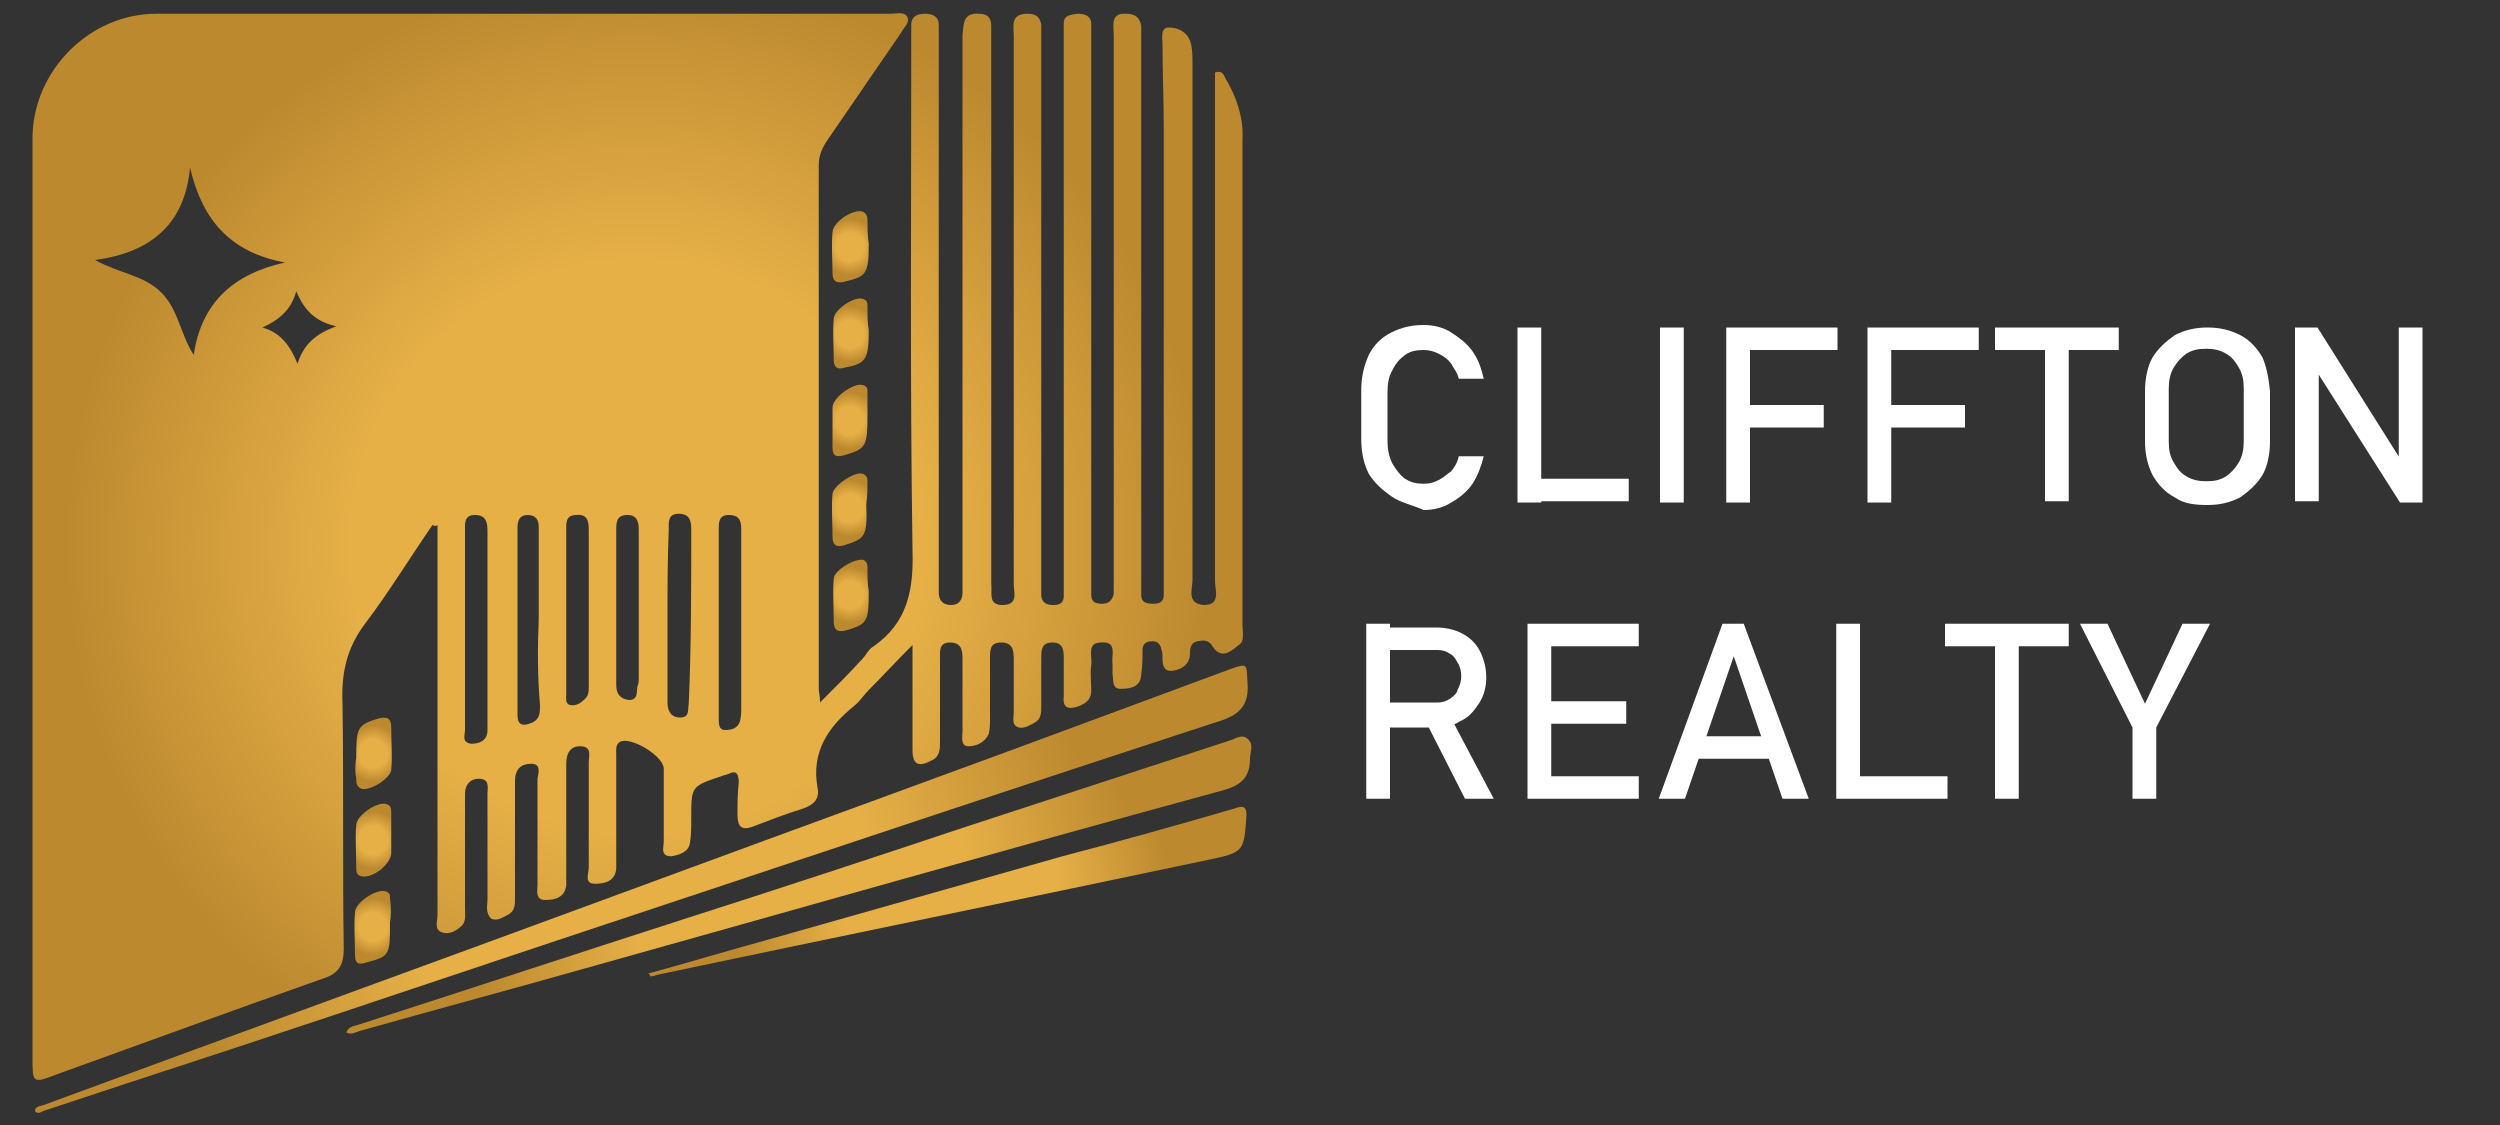 <svg xmlns="http://www.w3.org/2000/svg" x="0px" y="0px" viewBox="0 0 200 90" style="enable-background:new 0 0 200 90;" xml:space="preserve"><rect x="0" y="0" width="200" height="90" fill="#333333" stroke="none"/><style type="text/css">	.cliffton-logo-class-1{fill:#FFFFFF;}	.cliffton-logo-class-2{fill:url(#cliffton-logo-id-1);}</style><g>	<path class="cliffton-logo-class-1" d="M181,28.6c-0.4-0.7-1-1.4-1.8-1.8s-1.6-0.6-2.6-0.6c-1,0-1.8,0.2-2.6,0.6c-0.7,0.5-1.3,1-1.8,1.8  c-0.4,0.7-0.6,1.7-0.6,2.7v4c0,1,0.2,1.9,0.6,2.7c0.4,0.7,1,1.4,1.8,1.8c0.7,0.5,1.6,0.6,2.6,0.6c1,0,1.8-0.2,2.6-0.6  c0.7-0.5,1.3-1,1.8-1.8c0.4-0.7,0.6-1.7,0.6-2.7v-4C181.5,30.2,181.3,29.3,181,28.6z M179.5,35.3c0,0.6-0.1,1.2-0.4,1.7  c-0.3,0.5-0.6,0.8-1,1.1c-0.5,0.3-0.9,0.4-1.6,0.4c-0.6,0-1.1-0.1-1.6-0.4s-0.7-0.6-1-1.1c-0.3-0.5-0.4-1-0.4-1.7v-4.2  c0-0.6,0.1-1.2,0.4-1.7c0.3-0.5,0.6-0.8,1-1.1c0.5-0.3,0.9-0.4,1.6-0.4c0.6,0,1.1,0.1,1.6,0.4c0.5,0.3,0.7,0.6,1,1.1  c0.3,0.5,0.4,1,0.4,1.7V35.3z"></path>	<path class="cliffton-logo-class-1" d="M111.3,39.7c-0.7-0.5-1.3-1-1.8-1.8c-0.4-0.8-0.6-1.7-0.6-2.8v-3.9c0-1,0.2-1.9,0.6-2.8c0.4-0.8,1-1.4,1.8-1.8  s1.6-0.6,2.6-0.6c0.8,0,1.6,0.2,2.2,0.6c0.6,0.4,1.2,0.8,1.7,1.5s0.7,1.4,0.9,2.2h-2c-0.1-0.5-0.4-0.8-0.6-1.2  c-0.3-0.4-0.6-0.6-1-0.8c-0.4-0.2-0.8-0.3-1.2-0.3c-0.6,0-1.1,0.1-1.5,0.4c-0.4,0.3-0.7,0.6-1,1.2c-0.3,0.5-0.4,1.1-0.4,1.8v3.9  c0,0.6,0.1,1.2,0.4,1.8c0.3,0.5,0.6,0.9,1,1.2c0.5,0.3,0.9,0.4,1.5,0.4c0.5,0,0.8-0.1,1.2-0.3c0.4-0.2,0.7-0.5,1-0.7  c0.3-0.4,0.5-0.7,0.6-1.2h2c-0.2,0.8-0.5,1.6-0.9,2.2s-1,1.1-1.7,1.5c-0.6,0.4-1.4,0.6-2.2,0.6C113,40.4,112,40.2,111.3,39.7z   M121.4,26.2h1.9v14h-1.9V26.2z M122.3,38.3h8v1.8h-8C122.3,40.2,122.3,38.3,122.3,38.3z M134.7,40.2h-1.9v-14h1.9V40.2z   M138.1,26.2h1.9v14h-1.9V26.2z M139.1,26.2h7.9v1.8h-7.9V26.2z M139.1,32.4h6.8v1.8h-6.8V32.4z M149.4,26.2h1.9v14h-1.9V26.2z   M150.4,26.2h7.9v1.8h-7.9V26.2z M150.4,32.4h6.8v1.8h-6.8V32.4z M159.6,26.2h9.9v1.8h-9.9V26.2z M163.6,27.3h1.9v12.8h-1.9V27.3z   M183.6,26.2h1.8l6.8,10.8l-0.3,0.3V26.2h1.9v14h-1.8l-6.8-10.7l0.3-0.3v10.9h-1.9L183.6,26.2L183.6,26.2z M109.3,49.9h1.9v14h-1.9  V49.9z M110.2,56.2h4.8c0.4,0,0.7-0.1,1-0.3s0.6-0.5,0.6-0.7c0.2-0.4,0.3-0.7,0.3-1.1c0-0.4-0.1-0.8-0.3-1.1  c-0.2-0.4-0.4-0.6-0.6-0.7c-0.3-0.2-0.6-0.3-1-0.3h-4.8v-1.8h4.7c0.8,0,1.6,0.2,2.1,0.5c0.6,0.3,1.1,0.8,1.4,1.4  c0.3,0.6,0.5,1.3,0.5,2.1s-0.2,1.5-0.6,2.1s-0.8,1.1-1.5,1.4c-0.6,0.4-1.3,0.5-2.1,0.5H110v-1.8H110.2z M114,57.6l1.9-0.5l3.6,6.8  h-2.3L114,57.6z M122.2,49.9h1.9v14h-1.9V49.9z M123.1,49.9h8v1.8h-8V49.9z M123.1,56.1h7v1.8h-7C123.1,57.9,123.1,56.1,123.1,56.1  z M123.1,62.1h8v1.8h-8V62.1z M137.8,49.9h1.7l5.2,14h-2.1l-3.9-11.4l-3.9,11.4h-2.1L137.8,49.9z M135,58.9h7.4v1.8H135V58.9z   M146.9,49.9h1.9v14h-1.9V49.9z M147.8,62.1h8v1.8h-8V62.1z M155.6,49.9h9.9v1.8h-9.9V49.9z M159.6,51.1h1.9v12.8h-1.9V51.1z   M172.5,58.2v5.7h-1.9v-5.7l-4.2-8.3h2.2l3,6.4l3-6.4h2.2L172.5,58.2z"></path></g><g>			<radialGradient id="cliffton-logo-id-1" cx="50.853" cy="46.279" r="46.029" gradientTransform="matrix(0.995 0 0 -0.994 0.416 89.728)" gradientUnits="userSpaceOnUse">		<stop offset="0.5" style="stop-color:#E6B047"></stop>		<stop offset="1" style="stop-color:#BC892F"></stop>	</radialGradient>	<path class="cliffton-logo-class-2" d="M34.6,42c-1.8,2.6-3.5,5.4-5.4,7.9c-1.5,2-1.9,4-1.8,6.4c0.1,6.5,0,13.1,0.1,19.6c0,1.3-0.4,2-1.7,2.4  c-7.1,2.5-14.2,5.1-21.4,7.7c-1.8,0.7-1.8,0.6-1.8-1.4c0-22.7,0-45.5,0-68.2c0-1.8,0-3.7,0-5.5c0.1-5.3,4.6-9.8,9.9-9.8  c19.6,0,39.2,0,58.8,0c0.5,0,1.1-0.2,1.3,0.3c0.2,0.4-0.3,0.8-0.5,1.2c-2,2.9-3.9,5.7-5.9,8.6c-0.4,0.6-0.7,1.2-0.7,2  c0,14,0,27.9,0,41.9c0,0.3,0.1,0.5,0.1,1.1c1.3-1.3,2.4-2.4,3.4-3.5c0.3-0.3,0.5-0.8,0.9-1c2.7-1.9,3.2-4.5,3.1-7.7  c-0.2-13.5-0.1-27-0.1-40.5c0-0.5,0-1,0-1.5c0-0.7,0.5-0.9,1.1-0.9s1.1,0.2,1.1,0.9c0,0.4,0,0.9,0,1.4c0,14.3,0,28.6,0,42.8  c0,0.4,0,0.8,0,1.2c0,0.6,0.3,1,1,1c0.6,0,0.9-0.4,0.9-1c0-0.4,0-0.8,0-1.2c0-14.5,0-28.9,0-43.4C77.1,2,77,1,78.3,1.1  c0.7,0,1,0.3,1,1c0,0.5,0,0.9,0,1.4c0,14.2,0,28.5,0,42.7c0,0.2,0,0.4,0,0.5c0.1,0.7-0.3,1.7,0.9,1.7c1.3,0,0.9-1,0.9-1.7  c0-14.6,0-29.2,0-43.8c0-0.8-0.3-1.8,1.1-1.8c0.6,0,1,0.2,1.1,0.9c0,0.5,0,1,0,1.5c0,14.2,0,28.5,0,42.7c0,0.5,0,1,0,1.5  c0.1,0.6,0.5,0.7,1,0.7s0.8-0.2,0.8-0.7c0-0.4,0-0.9,0-1.3c0-14.3,0-28.6,0-43c0-0.5,0-1,0-1.5c0-0.7,0.5-0.7,1.1-0.8  c0.5,0,1,0.1,1.1,0.7c0,0.5,0,1,0,1.5c0,14.3,0,28.6,0,42.8c0,0.5,0,1,0,1.5c0,0.6,0.4,0.7,0.9,0.7s0.8-0.3,0.9-0.8  c0-0.5,0-1,0-1.5c0-14.4,0-28.8,0-43.2c0-0.7-0.3-1.8,1-1.7c0.7,0,1.1,0.3,1.2,1c0,0.5,0,1,0,1.5c0,14.2,0,28.5,0,42.7  c0,0.4,0,0.9,0,1.3c0,0.6,0.4,0.7,1,0.7c0.5,0,0.8-0.2,0.8-0.7c0-0.4,0-0.8,0-1.2c0-12.1,0-24.1,0-36.2C93.1,8,93,5.8,93,3.6  c0-0.5-0.2-1.4,0.5-1.4c0.8,0,1.6,0.4,1.8,1.4c0.1,0.5,0.1,1.1,0.1,1.6c0,13.7,0,27.5,0,41.2c0,0.7-0.5,1.9,0.9,2  c1.4,0,0.9-1.2,0.9-1.9c0-13,0-26,0-39c0-0.6,0-1.2,0-1.7C97.8,5.6,97.9,6,98,6.2c0.9,1.5,1.5,3.2,1.4,5c0,13,0,25.9,0,38.9  c0,0.5,0.2,1.2-0.3,1.5c-0.6,0.5-1.4,1.2-2.1,0.1c-0.3-0.5-0.7-0.5-1.2-0.4s-0.6,0.5-0.6,0.9c0,0.6-0.2,1-0.8,1.3  c-0.8,0.3-1.4,0.3-1.4-0.8c0-0.3,0-0.5-0.1-0.8c-0.1-0.4-0.3-0.6-0.7-0.6c-0.5,0-0.8,0.2-0.8,0.7c0,0.6,0,1.3-0.1,1.9  c0,1-0.8,1.2-1.5,1.2c-0.9,0.1-0.7-0.7-0.8-1.2c0-0.3,0-0.5,0-0.8c-0.1-0.7,0.4-1.8-0.9-1.7c-1.2,0-0.7,1.1-0.8,1.8  c-0.1,0.7,0,1.3,0,2s-0.3,1-1,1.3c-0.9,0.3-1.3,0.1-1.2-0.8c0-1,0-2,0-3c0-0.6,0-1.3-0.9-1.3s-0.9,0.6-0.9,1.3c0,1.3,0,2.5,0,3.8  c0,0.5,0,1-0.5,1.3c-0.4,0.2-0.8,0.5-1.3,0.4c-0.6-0.2-0.4-0.7-0.4-1.2c0-1.4,0-2.9,0-4.3c0-0.7-0.1-1.3-1-1.3s-0.9,0.6-0.9,1.2  c0,1.6,0,3.2,0,4.9c0,0.4,0,0.8-0.1,1.2c-0.3,0.7-1,1-1.6,1c-0.7,0-0.5-0.8-0.5-1.2c0-1.9,0-3.9,0-5.8c0-0.7-0.1-1.3-1-1.3  s-0.8,0.7-0.8,1.3c0,2.2,0,4.4,0,6.6c0,0.6,0,1.2-0.6,1.5C73.5,61.4,73,61.2,73,60c0-2.6,0-5.3,0-8.4c-1.4,1.4-2.4,2.5-3.5,3.6  c-0.4,0.4-0.7,0.9-1.2,1.3c-2.1,1.7-3.4,3.7-2.9,6.5c0.2,0.9-0.3,1.4-1.2,1.7c-1.3,0.4-2.6,0.9-3.9,1.4c-1,0.4-1.3,0-1.3-0.9  s0-1.7,0.1-2.6c0-0.7-0.2-1-0.8-0.7c-0.2,0.1-0.4,0.1-0.6,0.2c-2.4,0.8-2.4,0.8-2.4,3.3c0,0.7,0,1.4-0.1,2c-0.1,0.8-0.9,1-1.5,1.1  c-0.9,0-0.6-0.7-0.6-1.2c0-1.9,0-3.9,0-5.8c0-1-2.5-2.5-3.4-2.2c-0.5,0.2-0.4,0.7-0.4,1.1c0,2.7,0,5.3,0,8c0,0.4,0,0.7,0,1.1  c-0.1,1-0.9,1.2-1.7,1.2c-0.9,0-0.5-0.8-0.5-1.3c0-2.8,0-5.6,0-8.4c0-0.5,0.3-1.3-0.7-1.3c-0.8,0-1.1,0.6-1.1,1.4  c0,2.9,0,5.8,0,8.6c0,0.4,0,0.7,0,1.1c-0.1,1-0.9,1.2-1.7,1.2S43,71.2,43,70.8c0-2.8,0-5.6,0-8.4c0-0.4,0.4-1.3-0.5-1.3  c-0.8,0-1.3,0.4-1.3,1.4c0,1.5,0,3.1,0,4.6c0,1.6,0,3.2,0,4.7c0,0.6,0,1.1-0.6,1.4c-0.4,0.2-0.8,0.5-1.3,0.3C38.8,73,39,72.4,39,72  c0-2.8,0-5.7,0-8.5c0-0.5,0.2-1.2-0.7-1.2c-0.7,0-1.1,0.5-1.1,1.2c0,3.1,0,6.1,0,9.2c0,0.4,0.1,0.9-0.2,1.3c-0.4,0.4-1,0.8-1.6,0.6  c-0.7-0.2-0.4-0.9-0.4-1.4c0-9.9,0-19.7,0-29.6c0-0.5,0-1.1,0-1.6C34.9,42.1,34.8,42.1,34.6,42z M7.6,20.8c2,1.1,3.9,1.2,5.3,2.6  s1.5,3.3,2.6,5c0.6-4.2,3.2-6.5,7.3-7.4c-4.3-0.8-6.6-3.3-7.6-7.6C14.8,17.9,12.1,20.2,7.6,20.8z M37.2,50.4L37.2,50.4  c0,2.7,0,5.3,0,8c0,0.4-0.3,1,0.5,1.1c0.6,0,1.3-0.2,1.3-1.1c0-0.1,0-0.3,0-0.4c0-5.2,0-10.3,0-15.5c0-0.7-0.1-1.3-1-1.3  s-0.8,0.7-0.8,1.3C37.2,45.1,37.2,47.8,37.2,50.4z M59.3,49.7c0-2.5,0-4.9,0-7.4c0-0.7-0.2-1.1-1-1.1s-0.8,0.6-0.8,1.1  c0,5.1,0,10.2,0,15.2c0,0.4,0,0.9,0.5,0.9s1-0.1,1.2-0.7c0.1-0.4,0.1-0.8,0.1-1.2C59.3,54.3,59.3,52,59.3,49.7z M43.1,49.5  c0-2.4,0-4.9,0-7.3c0-0.6-0.2-1-0.9-1c-0.6,0-0.8,0.4-0.8,1c0,5,0,10,0,15c0,0.9,0.5,0.9,1.2,0.6c0.6-0.3,0.6-0.8,0.6-1.4  C43,54.1,43,51.8,43.1,49.5z M53.4,49.2L53.4,49.2c0,2.3,0,4.7,0,7c0,0.7,0.3,1.2,1,1.2c0.8,0,0.6-0.6,0.7-1.1  c0.2-4.6,0.2-9.3,0.2-13.9c0-0.7-0.1-1.3-1-1.3s-0.8,0.7-0.8,1.3C53.4,44.7,53.4,46.9,53.4,49.2z M45.3,48.8c0,2.2,0,4.5,0,6.7  c0,0.3-0.1,0.8,0.3,0.9c0.4,0.1,0.8-0.1,1.1-0.4c0.4-0.3,0.4-0.7,0.4-1.1c0-4.2,0-8.4,0-12.5c0-0.7-0.1-1.3-1-1.2  c-0.9,0-0.8,0.7-0.8,1.3C45.3,44.6,45.3,46.7,45.3,48.8z M49.3,48.5L49.3,48.5c0,2.1,0,4.2,0,6.3c0,0.7,0.3,1.1,1,1.2  c0.8,0,0.6-0.7,0.7-1.1c0.1-0.2,0.1-0.4,0.1-0.7c0-3.9,0-7.9,0-11.8c0-0.6-0.1-1.2-0.9-1.2c-0.9,0-0.9,0.6-0.9,1.2  C49.3,44.4,49.3,46.4,49.3,48.5z M21,26.2c1.4,0.4,2.2,1.4,2.8,2.9c0.5-1.6,1.5-2.4,3.1-3c-1.8-0.4-2.6-1.4-3.2-2.8  C23.3,24.8,22.3,25.6,21,26.2z"></path>			<radialGradient id="cliffton-logo-id-2" cx="51.309" cy="18.859" r="36.559" gradientTransform="matrix(1 0 0 -1 0 90)" gradientUnits="userSpaceOnUse">		<stop offset="0.5" style="stop-color:#E6B047"></stop>		<stop offset="1" style="stop-color:#BC892F"></stop>	</radialGradient>	<path style="fill:url(#cliffton-logo-id-2);" d="M2.8,88.9c0-0.4,0.4-0.4,0.7-0.5  c16-5.9,32-11.7,48-17.6c13-4.8,26-9.5,38.9-14.3c2.7-1,5.4-2,8.1-3c1.4-0.5,1.2-0.3,1.3,1.1c0.2,2.3-1.2,2.8-2.9,3.3  c-14.7,4.8-29.4,9.7-44.1,14.6c-11.5,3.8-23,7.7-34.5,11.5c-4.9,1.6-9.8,3.2-14.6,4.8C3.3,88.9,3.1,89.2,2.8,88.9z"></path>			<radialGradient id="cliffton-logo-id-3" cx="63.904" cy="19.194" r="26.943" gradientTransform="matrix(1 0 0 -1 0 90)" gradientUnits="userSpaceOnUse">		<stop offset="0.5" style="stop-color:#E6B047"></stop>		<stop offset="1" style="stop-color:#BC892F"></stop>	</radialGradient>	<path style="fill:url(#cliffton-logo-id-3);" d="M28.7,82.5c6-1.7,12-3.3,18-5  c16.8-4.7,33.6-9.5,50.5-14.1c1.6-0.4,2.8-0.8,2.8-2.7c0-0.5,0.3-1.1-0.1-1.5c-0.4-0.5-0.9-0.2-1.4,0c-7,2.3-14.1,4.6-21.1,6.9  c-7.5,2.5-15.1,5-22.6,7.4c-8.7,2.8-17.5,5.7-26.2,8.5c-0.3,0.1-0.7,0.1-0.9,0.6C28.1,82.8,28.4,82.6,28.7,82.5z"></path>			<radialGradient id="cliffton-logo-id-4" cx="75.875" cy="18.707" r="17.567" gradientTransform="matrix(1 0 0 -1 0 90)" gradientUnits="userSpaceOnUse">		<stop offset="0.5" style="stop-color:#E6B047"></stop>		<stop offset="1" style="stop-color:#BC892F"></stop>	</radialGradient>	<path style="fill:url(#cliffton-logo-id-4);" d="M52,78.1c0.2,0,0.3,0,0.5-0.1  c14.7-3.1,29.4-6.1,44.1-9.2c2.9-0.6,2.9-0.7,3.1-3.3c0.1-1-0.2-1.1-1-0.8c-4.5,1.3-9.1,2.6-13.7,3.8c-7.8,2.2-15.5,4.4-23.3,6.6  c-3.3,0.9-6.6,1.9-9.9,2.8C52,77.9,52,78,52,78.1z"></path>			<radialGradient id="cliffton-logo-id-5" cx="29.85" cy="29.716" r="2.247" gradientTransform="matrix(1 0 0 -1 0 90)" gradientUnits="userSpaceOnUse">		<stop offset="0.5" style="stop-color:#E6B047"></stop>		<stop offset="1" style="stop-color:#BC892F"></stop>	</radialGradient>	<path style="fill:url(#cliffton-logo-id-5);" d="M28.5,62.3c0,0.3,0,0.6,0.4,0.8  c0.7,0.2,2.3-0.8,2.4-1.5c0.1-1.1,0-2.2,0-3.4c0-0.8-0.4-0.9-1.1-0.7c-1.6,0.5-1.7,0.7-1.7,3.1C28.4,61.2,28.4,61.8,28.5,62.3z"></path>			<radialGradient id="cliffton-logo-id-6" cx="29.848" cy="22.791" r="2.279" gradientTransform="matrix(1 0 0 -1 0 90)" gradientUnits="userSpaceOnUse">		<stop offset="0.5" style="stop-color:#E6B047"></stop>		<stop offset="1" style="stop-color:#BC892F"></stop>	</radialGradient>	<path style="fill:url(#cliffton-logo-id-6);" d="M31.3,66.8c0-0.6,0-1.2,0-1.8  c0-0.3,0-0.6-0.5-0.7c-0.8-0.1-2.3,1-2.3,1.7c-0.1,1.1,0,2.2,0,3.4c0,0.3,0,0.6,0.4,0.7c0.9,0.2,2.3-0.9,2.4-1.8  C31.3,67.7,31.3,67.2,31.3,66.8L31.3,66.8z"></path>			<radialGradient id="cliffton-logo-id-7" cx="29.838" cy="15.868" r="2.272" gradientTransform="matrix(1 0 0 -1 0 90)" gradientUnits="userSpaceOnUse">		<stop offset="0.5" style="stop-color:#E6B047"></stop>		<stop offset="1" style="stop-color:#BC892F"></stop>	</radialGradient>	<path style="fill:url(#cliffton-logo-id-7);" d="M31.2,71.9c0-0.3,0-0.5-0.4-0.6  c-0.7-0.2-2.4,0.9-2.4,1.7c-0.1,1.1,0,2.2,0,3.4c0,0.7,0.3,0.8,0.9,0.6c1.9-0.5,1.9-0.6,1.9-3.2C31.3,73.2,31.3,72.5,31.2,71.9z"></path>			<radialGradient id="cliffton-logo-id-8" cx="67.992" cy="70.25" r="2.24" gradientTransform="matrix(1 0 0 -1 0 90)" gradientUnits="userSpaceOnUse">		<stop offset="0.5" style="stop-color:#E6B047"></stop>		<stop offset="1" style="stop-color:#BC892F"></stop>	</radialGradient>	<path style="fill:url(#cliffton-logo-id-8);" d="M69.4,17.6c0-0.3-0.1-0.6-0.5-0.7  c-0.8-0.1-2.3,0.9-2.3,1.7c-0.1,1.1,0,2.2,0,3.2c0,0.8,0.4,0.9,1.1,0.7c1.6-0.4,1.8-0.6,1.8-3C69.4,18.9,69.4,18.2,69.4,17.6z"></path>			<radialGradient id="cliffton-logo-id-9" cx="67.993" cy="63.269" r="2.234" gradientTransform="matrix(1 0 0 -1 0 90)" gradientUnits="userSpaceOnUse">		<stop offset="0.5" style="stop-color:#E6B047"></stop>		<stop offset="1" style="stop-color:#BC892F"></stop>	</radialGradient>	<path style="fill:url(#cliffton-logo-id-9);" d="M69.4,24.6c0-0.3,0-0.6-0.4-0.7  c-0.7-0.2-2.3,0.9-2.3,1.6c-0.1,1.1,0,2.2,0,3.3c0,0.6,0.3,0.8,0.9,0.6c1.7-0.3,1.9-0.7,1.9-3C69.4,25.9,69.4,25.3,69.4,24.6z"></path>			<radialGradient id="cliffton-logo-id-10" cx="67.991" cy="56.334" r="2.257" gradientTransform="matrix(1 0 0 -1 0 90)" gradientUnits="userSpaceOnUse">		<stop offset="0.5" style="stop-color:#E6B047"></stop>		<stop offset="1" style="stop-color:#BC892F"></stop>	</radialGradient>	<path style="fill:url(#cliffton-logo-id-10);" d="M69.4,31.4c0-0.3,0-0.5-0.4-0.6  c-0.7-0.2-2.4,1-2.4,1.8c0,1.1,0,2.2,0,3.2c0,0.7,0.3,0.8,1,0.6c1.7-0.5,1.8-0.7,1.8-3.3C69.4,32.6,69.4,32,69.4,31.4z"></path>			<radialGradient id="cliffton-logo-id-11" cx="67.99" cy="49.341" r="2.247" gradientTransform="matrix(1 0 0 -1 0 90)" gradientUnits="userSpaceOnUse">		<stop offset="0.5" style="stop-color:#E6B047"></stop>		<stop offset="1" style="stop-color:#BC892F"></stop>	</radialGradient>	<path style="fill:url(#cliffton-logo-id-11);" d="M69.4,38.5c0-0.3-0.1-0.5-0.4-0.6  c-0.6-0.2-2.3,0.9-2.4,1.6c-0.1,1.1,0,2.2,0,3.4c0,0.8,0.4,0.9,1,0.7c1.6-0.5,1.8-0.7,1.7-3.2C69.4,39.6,69.4,39,69.4,38.5z"></path>			<radialGradient id="cliffton-logo-id-12" cx="67.991" cy="42.404" r="2.225" gradientTransform="matrix(1 0 0 -1 0 90)" gradientUnits="userSpaceOnUse">		<stop offset="0.5" style="stop-color:#E6B047"></stop>		<stop offset="1" style="stop-color:#BC892F"></stop>	</radialGradient>	<path style="fill:url(#cliffton-logo-id-12);" d="M69.4,45.5c0-0.3,0-0.5-0.3-0.7  c-0.6-0.2-2.4,0.8-2.4,1.5c-0.1,1.1,0,2.2,0,3.4c0,0.8,0.4,0.9,1.1,0.7c1.6-0.5,1.7-0.7,1.7-3.1C69.4,46.7,69.4,46.1,69.4,45.5z"></path></g></svg>
